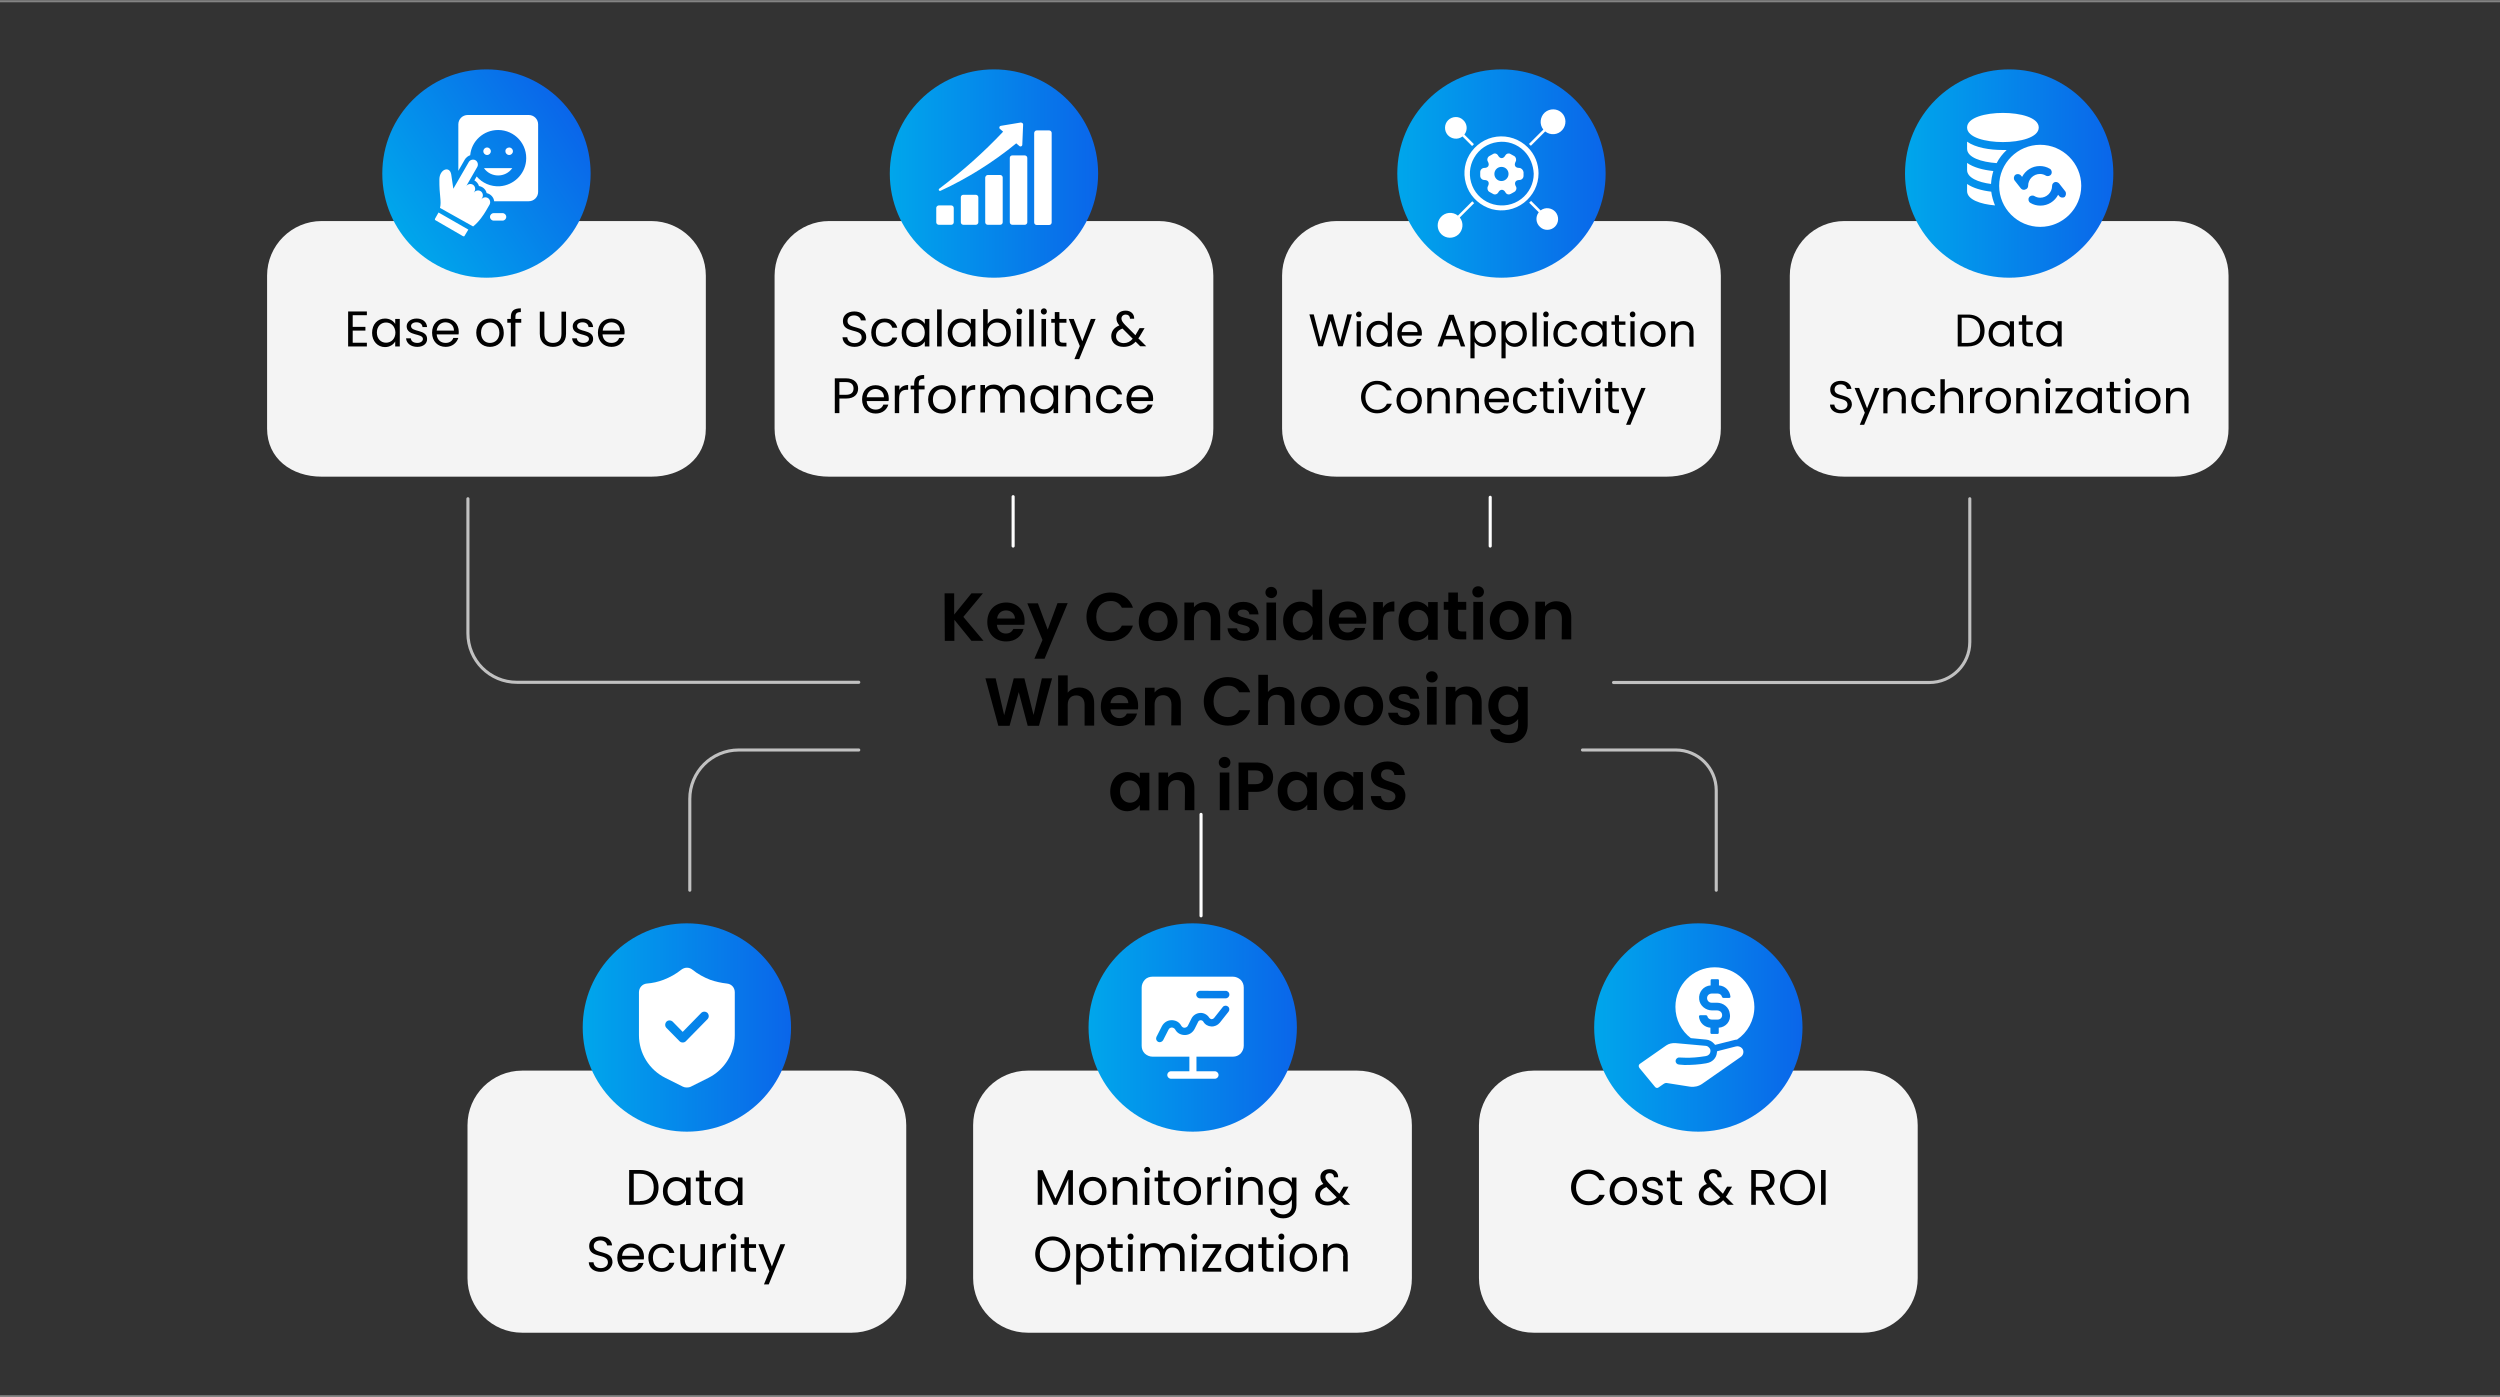 <?xml version="1.0"?>
<svg xmlns="http://www.w3.org/2000/svg" xml:space="preserve" viewBox="0 0 1200 670.7"><rect x="0" y="0" width="1200" height="670.7" fill="#333333" stroke="none"/><switch><g><path fill="#202121" stroke="#848484" stroke-miterlimit="10" d="M-85.1.6h1343.3M-85.1 670.2h1343.3"/><path d="M458.1 297.5v10.1h-4.6l-.1-22.8h4.6V295l8.3-10.2h5.5l-9.4 11.3 9.7 11.5h-5.8zM483 307.9c-5.3 0-9.1-3.6-9.1-9.3s3.7-9.3 9-9.4c5.2 0 8.9 3.5 8.9 8.9 0 .6 0 1.2-.1 1.8h-13.2c.2 2.7 2.1 4.2 4.3 4.2 2 0 3-1 3.6-2.2h4.9c-.8 3.3-3.8 6-8.3 6m-4.4-11h8.6c-.1-2.4-2-3.9-4.3-3.9-2.2 0-4 1.4-4.3 3.9M507.6 289.5h4.9l-11.1 26.7h-4.9l3.9-9-7.3-17.6h5.1l4.7 12.6zM533.1 284.4c5.1 0 9.2 2.7 10.7 7.3h-5.3c-1.1-2.2-3-3.3-5.5-3.2-4 0-6.8 2.9-6.8 7.6 0 4.6 2.9 7.5 6.8 7.5 2.4 0 4.4-1.1 5.5-3.3h5.3c-1.5 4.7-5.6 7.4-10.7 7.4-6.6 0-11.6-4.8-11.6-11.6s5.1-11.7 11.6-11.7M555.8 307.7c-5.2 0-9.2-3.6-9.2-9.3s4.1-9.3 9.3-9.4c5.2 0 9.3 3.6 9.3 9.3.1 5.7-4.1 9.4-9.4 9.4m0-4c2.4 0 4.7-1.8 4.7-5.4s-2.3-5.3-4.7-5.3-4.6 1.7-4.6 5.4c.1 3.6 2.2 5.3 4.6 5.3M581.2 297.3c0-2.9-1.6-4.5-4-4.5-2.5 0-4.1 1.6-4.1 4.5v10h-4.6v-18.1h4.6v2.3c1.2-1.5 3.1-2.5 5.4-2.5 4.2 0 7.2 2.7 7.2 7.7v10.6h-4.6zM597.1 307.6c-4.5 0-7.7-2.6-7.9-6h4.6c.2 1.4 1.4 2.4 3.3 2.4 1.8 0 2.8-.8 2.8-1.9 0-3.2-10.2-1.1-10.2-7.8 0-3 2.7-5.4 7.1-5.4s7 2.4 7.3 6h-4.4c-.1-1.4-1.2-2.3-3-2.3-1.7 0-2.6.7-2.6 1.7 0 3.3 10 1.2 10.2 7.8-.1 3.1-2.8 5.5-7.2 5.5M607.4 284.4c0-1.5 1.2-2.7 2.8-2.7s2.8 1.2 2.8 2.7-1.2 2.7-2.8 2.7c-1.6-.1-2.8-1.2-2.8-2.7m.5 4.8h4.6v18.1h-4.6zM624.1 288.8c2.4 0 4.7 1.1 5.9 2.8V283h4.6l.1 24.1h-4.6v-2.7c-1.1 1.7-3.1 3-5.9 3-4.6 0-8.3-3.7-8.3-9.4-.1-5.5 3.6-9.1 8.2-9.2m1.1 4.1c-2.4 0-4.8 1.8-4.7 5.3 0 3.4 2.3 5.4 4.8 5.4s4.8-1.9 4.8-5.3c-.1-3.6-2.4-5.4-4.9-5.4M647 307.4c-5.3 0-9.1-3.6-9.1-9.3s3.7-9.3 9-9.4c5.2 0 8.9 3.5 8.9 8.9 0 .6 0 1.2-.1 1.8h-13.2c.2 2.7 2.1 4.2 4.3 4.2 2 0 3-1 3.6-2.2h4.9c-.8 3.4-3.8 6-8.3 6m-4.4-11h8.6c-.1-2.4-2-3.9-4.3-3.9-2.2 0-3.9 1.5-4.3 3.9M663.8 307.1h-4.6V289h4.6v2.8c1.1-1.9 3-3.1 5.5-3.1v4.8h-1.2c-2.7 0-4.3 1.1-4.3 4.5zM679.5 288.7c2.9 0 4.9 1.4 6 2.9V289h4.6v18.1h-4.6v-2.6c-1.1 1.6-3.1 2.9-6 3-4.6 0-8.2-3.7-8.2-9.4-.1-5.8 3.6-9.4 8.2-9.4m1.2 4c-2.4 0-4.8 1.8-4.7 5.3 0 3.4 2.3 5.4 4.8 5.4s4.8-1.9 4.8-5.3c-.1-3.5-2.4-5.4-4.9-5.4M695.2 292.7H693v-3.8h2.2v-4.5h4.6v4.5h4v3.8h-4v8.7c0 1.2.5 1.7 1.9 1.7h2.1v3.8h-2.9c-3.5 0-5.8-1.5-5.8-5.6zM706.7 284.1c0-1.5 1.2-2.7 2.8-2.7s2.8 1.2 2.8 2.7-1.2 2.7-2.8 2.7c-1.7 0-2.8-1.2-2.8-2.7m.5 4.8h4.6V307h-4.6zM724.3 307.2c-5.2 0-9.2-3.6-9.2-9.3s4.1-9.3 9.3-9.4c5.2 0 9.3 3.6 9.3 9.3 0 5.8-4.1 9.4-9.4 9.4m0-3.9c2.4 0 4.7-1.8 4.7-5.4s-2.3-5.3-4.7-5.3-4.6 1.7-4.6 5.4c.1 3.5 2.1 5.3 4.6 5.3M749.7 296.9c0-2.9-1.6-4.5-4-4.5-2.5 0-4.1 1.6-4.1 4.5v10H737v-18.1h4.6v2.3c1.2-1.5 3.1-2.5 5.4-2.5 4.2 0 7.2 2.7 7.2 7.7v10.6h-4.6zM473 325.6h4.9l4.1 17.7 4.6-17.7h5.1l4.4 17.6 4-17.6h4.9l-6.3 22.8h-5.4l-4.3-16.2-4.4 16.2h-5.4zM507.9 324.2h4.6v8.3c1.2-1.5 3.2-2.5 5.6-2.5 4.1 0 7.1 2.7 7.1 7.7v10.6h-4.6v-10c0-2.9-1.6-4.5-4-4.5-2.5 0-4.1 1.6-4.1 4.5v10h-4.6zM537.5 348.5c-5.3 0-9.1-3.6-9.1-9.3s3.7-9.3 9-9.4c5.2 0 8.9 3.5 8.9 8.9 0 .6 0 1.2-.1 1.8H533c.2 2.7 2.1 4.2 4.3 4.2 2 0 3-1 3.6-2.2h4.9c-.9 3.4-3.9 6-8.3 6m-4.5-11h8.6c-.1-2.4-2-3.9-4.3-3.9-2.2 0-3.9 1.4-4.3 3.9M562.3 338.2c0-2.9-1.6-4.5-4-4.5-2.5 0-4.1 1.6-4.1 4.5v10h-4.6v-18.1h4.6v2.3c1.2-1.5 3.1-2.5 5.4-2.5 4.2 0 7.2 2.7 7.2 7.7v10.6h-4.6zM589.4 325c5.1 0 9.2 2.7 10.7 7.3h-5.3c-1.1-2.2-3-3.3-5.5-3.2-4 0-6.8 2.9-6.8 7.6 0 4.6 2.9 7.5 6.8 7.5 2.4 0 4.4-1.1 5.5-3.3h5.3c-1.5 4.7-5.6 7.4-10.7 7.4-6.6 0-11.6-4.8-11.6-11.6s5-11.7 11.6-11.7M604 323.9h4.6v8.3c1.2-1.5 3.2-2.5 5.6-2.5 4.1 0 7.1 2.7 7.1 7.7V348h-4.6v-10c0-2.9-1.6-4.5-4-4.5-2.5 0-4.1 1.6-4.1 4.5v10H604zM633.7 348.3c-5.2 0-9.2-3.6-9.2-9.3s4.1-9.3 9.3-9.4c5.2 0 9.3 3.6 9.3 9.3s-4.2 9.3-9.4 9.4m-.1-4c2.4 0 4.7-1.8 4.7-5.4s-2.3-5.3-4.7-5.3-4.6 1.7-4.6 5.4c.1 3.5 2.2 5.3 4.6 5.3M654.5 348.2c-5.2 0-9.2-3.6-9.2-9.3s4.1-9.3 9.3-9.4c5.2 0 9.3 3.6 9.3 9.3s-4.2 9.4-9.4 9.4m0-4c2.4 0 4.7-1.8 4.7-5.4s-2.3-5.3-4.7-5.3-4.6 1.7-4.6 5.4c0 3.6 2.1 5.3 4.6 5.3M674.2 348.1c-4.5 0-7.7-2.6-7.9-6h4.6c.2 1.4 1.4 2.4 3.3 2.4 1.8 0 2.8-.8 2.8-1.9 0-3.2-10.2-1.1-10.2-7.8 0-3 2.7-5.4 7.1-5.4s7 2.4 7.3 6h-4.4c-.1-1.4-1.2-2.3-3-2.3-1.7 0-2.6.7-2.6 1.7 0 3.3 10 1.2 10.2 7.8-.1 3.2-2.8 5.5-7.2 5.5M684.5 324.9c0-1.5 1.2-2.7 2.8-2.7s2.8 1.2 2.8 2.7-1.2 2.7-2.8 2.7-2.8-1.2-2.8-2.7m.5 4.8h4.6v18.1H685zM706.7 337.8c0-2.9-1.6-4.5-4-4.5-2.5 0-4.1 1.6-4.1 4.5v10H694v-18.1h4.6v2.3c1.2-1.5 3.1-2.5 5.4-2.5 4.2 0 7.2 2.7 7.2 7.7v10.6h-4.6zM722.7 329.4c2.8 0 4.9 1.3 6 2.9v-2.6h4.6v18.2c0 4.9-3 8.8-8.9 8.8-5.1 0-8.7-2.5-9.1-6.7h4.5c.5 1.6 2.2 2.7 4.4 2.7 2.5 0 4.5-1.4 4.5-4.8v-2.8c-1.1 1.6-3.1 3-6 3-4.6 0-8.3-3.7-8.3-9.4s3.7-9.3 8.3-9.3m1.2 4c-2.4 0-4.8 1.8-4.7 5.3 0 3.4 2.3 5.4 4.8 5.4s4.8-1.9 4.8-5.3c-.1-3.6-2.4-5.4-4.9-5.4M541.1 370.6c2.9 0 4.9 1.4 6 2.9v-2.6h4.6V389h-4.6v-2.6c-1.1 1.6-3.1 2.9-6 3-4.6 0-8.2-3.7-8.2-9.4s3.6-9.4 8.2-9.4m1.2 4c-2.4 0-4.8 1.8-4.7 5.3 0 3.4 2.3 5.4 4.8 5.4s4.8-1.9 4.8-5.3c-.1-3.5-2.4-5.4-4.9-5.4M568.8 378.9c0-2.9-1.6-4.5-4-4.5-2.5 0-4.1 1.6-4.1 4.5v10h-4.6v-18.1h4.6v2.3c1.2-1.5 3.1-2.5 5.4-2.5 4.2 0 7.2 2.7 7.2 7.7v10.6h-4.6zM585 366c0-1.5 1.2-2.7 2.8-2.7s2.8 1.2 2.8 2.7-1.2 2.7-2.8 2.7c-1.6-.1-2.8-1.2-2.8-2.7m.5 4.8h4.6v18.1h-4.6zM603 380.1h-3.8v8.7h-4.6l-.1-22.8h8.4c5.5 0 8.2 3.1 8.2 7 .1 3.5-2.3 7.1-8.1 7.1m-.3-3.7c2.6 0 3.7-1.3 3.7-3.3 0-2.1-1.2-3.3-3.7-3.3h-3.6v6.6zM621.5 370.4c2.9 0 4.9 1.4 6 2.9v-2.6h4.6v18.1h-4.6v-2.6c-1.1 1.6-3.1 2.9-6 3-4.6 0-8.2-3.7-8.2-9.4-.1-5.8 3.6-9.4 8.2-9.4m1.1 4c-2.4 0-4.8 1.8-4.7 5.3 0 3.4 2.3 5.4 4.8 5.4s4.8-1.9 4.8-5.3c-.1-3.5-2.4-5.4-4.9-5.4M643.6 370.3c2.9 0 4.9 1.4 6 2.9v-2.6h4.6v18.1h-4.6v-2.6c-1.1 1.6-3.1 2.9-6 3-4.6 0-8.2-3.7-8.2-9.4-.1-5.7 3.6-9.3 8.2-9.4m1.2 4c-2.4 0-4.8 1.8-4.7 5.3 0 3.4 2.3 5.4 4.8 5.4s4.8-1.9 4.8-5.3c-.1-3.5-2.4-5.4-4.9-5.4M666.5 388.9c-4.7 0-8.4-2.5-8.5-6.8h4.9c.1 1.8 1.3 3 3.5 3s3.4-1.2 3.4-2.8c0-4.9-11.8-1.9-11.7-10.2 0-4.1 3.3-6.6 8-6.6s7.9 2.4 8.2 6.5h-5c-.1-1.5-1.3-2.7-3.3-2.7-1.8-.1-3.1.8-3.1 2.7 0 4.6 11.7 2 11.7 10 0 3.6-2.9 6.9-8.1 6.9"/><path fill="#F4F4F4" d="M408.9 639.7H250.6c-14.5 0-26.2-11.8-26.2-26.2v-73.4c0-14.5 11.8-26.2 26.2-26.2h158.2c14.5 0 26.2 11.8 26.2 26.2v73.4c.1 14.5-11.6 26.2-26.1 26.2"/><linearGradient id="a" x1="279.73" x2="379.73" y1="-3352.44" y2="-3352.44" gradientTransform="matrix(1 0 0 -1 0 -2859.217)" gradientUnits="userSpaceOnUse"><stop offset=".006" style="stop-color:#00a6eb"/><stop offset=".993" style="stop-color:#0a66ea"/></linearGradient><circle cx="329.7" cy="493.2" r="50" fill="url(#a)" fill-rule="evenodd" clip-rule="evenodd"/><path fill="#F4F4F4" d="M312.6 228.8H154.4c-14.5 0-26.2-8.7-26.2-23.1v-73.4c0-14.5 11.8-26.2 26.2-26.2h158.2c14.5 0 26.2 11.8 26.2 26.2v73.4c0 14.4-11.7 23.1-26.2 23.1"/><linearGradient id="b" x1="191.834" x2="275.135" y1="-2970.18" y2="-2914.835" gradientTransform="matrix(1 0 0 -1 0 -2859.217)" gradientUnits="userSpaceOnUse"><stop offset=".006" style="stop-color:#00a6eb"/><stop offset=".993" style="stop-color:#0a66ea"/></linearGradient><circle cx="233.5" cy="83.3" r="50" fill="url(#b)" fill-rule="evenodd" clip-rule="evenodd"/><path fill="#F4F4F4" d="M556.2 228.8H398c-14.5 0-26.2-8.7-26.2-23.1v-73.4c0-14.5 11.8-26.2 26.2-26.2h158.2c14.5 0 26.2 11.8 26.2 26.2v73.4c.1 14.4-11.6 23.1-26.2 23.1"/><linearGradient id="c" x1="427.113" x2="527.112" y1="-2942.508" y2="-2942.508" gradientTransform="matrix(1 0 0 -1 0 -2859.217)" gradientUnits="userSpaceOnUse"><stop offset=".006" style="stop-color:#00a6eb"/><stop offset=".993" style="stop-color:#0a66ea"/></linearGradient><circle cx="477.1" cy="83.3" r="50" fill="url(#c)" fill-rule="evenodd" clip-rule="evenodd"/><path fill="#F4F4F4" d="M799.9 228.8H641.6c-14.5 0-26.2-8.7-26.2-23.1v-73.4c0-14.5 11.8-26.2 26.2-26.2h158.2c14.5 0 26.2 11.8 26.2 26.2v73.4c.1 14.4-11.6 23.1-26.1 23.1"/><linearGradient id="d" x1="670.74" x2="770.74" y1="-2942.508" y2="-2942.508" gradientTransform="matrix(1 0 0 -1 0 -2859.217)" gradientUnits="userSpaceOnUse"><stop offset=".006" style="stop-color:#00a6eb"/><stop offset=".993" style="stop-color:#0a66ea"/></linearGradient><circle cx="720.7" cy="83.3" r="50" fill="url(#d)" fill-rule="evenodd" clip-rule="evenodd"/><path fill="#F4F4F4" d="M1043.6 228.8H885.3c-14.4 0-26.2-8.7-26.2-23.1v-73.4c0-14.5 11.8-26.2 26.2-26.2h158.2c14.4 0 26.2 11.8 26.2 26.2v73.4c.1 14.4-11.6 23.1-26.1 23.1"/><linearGradient id="e" x1="914.442" x2="1014.442" y1="-2942.508" y2="-2942.508" gradientTransform="matrix(1 0 0 -1 0 -2859.217)" gradientUnits="userSpaceOnUse"><stop offset=".006" style="stop-color:#00a6eb"/><stop offset=".993" style="stop-color:#0a66ea"/></linearGradient><circle cx="964.4" cy="83.3" r="50" fill="url(#e)" fill-rule="evenodd" clip-rule="evenodd"/><path fill="#F4F4F4" d="M651.6 639.7H493.3c-14.5 0-26.2-11.8-26.2-26.2v-73.4c0-14.5 11.8-26.2 26.2-26.2h158.2c14.5 0 26.2 11.8 26.2 26.2v73.4c.1 14.5-11.6 26.2-26.1 26.2"/><linearGradient id="f" x1="522.464" x2="622.464" y1="-3352.44" y2="-3352.44" gradientTransform="matrix(1 0 0 -1 0 -2859.217)" gradientUnits="userSpaceOnUse"><stop offset=".006" style="stop-color:#00a6eb"/><stop offset=".993" style="stop-color:#0a66ea"/></linearGradient><circle cx="572.5" cy="493.2" r="50" fill="url(#f)" fill-rule="evenodd" clip-rule="evenodd"/><path fill="#F4F4F4" d="M894.3 639.7H736.1c-14.5 0-26.2-11.8-26.2-26.2v-73.4c0-14.5 11.8-26.2 26.2-26.2h158.2c14.4 0 26.2 11.8 26.2 26.2v73.4c0 14.5-11.7 26.2-26.2 26.2"/><linearGradient id="g" x1="765.198" x2="865.198" y1="-3352.44" y2="-3352.44" gradientTransform="matrix(1 0 0 -1 0 -2859.217)" gradientUnits="userSpaceOnUse"><stop offset=".006" style="stop-color:#00a6eb"/><stop offset=".993" style="stop-color:#0a66ea"/></linearGradient><circle cx="815.2" cy="493.2" r="50" fill="url(#g)" fill-rule="evenodd" clip-rule="evenodd"/><path fill="none" stroke="#C1C1C1" stroke-linecap="round" stroke-miterlimit="10" stroke-width="1.489" d="M224.6 239.4V304c0 13 10.5 23.5 23.5 23.5h164.1M331.1 427.3v-43.8c0-13 10.5-23.5 23.5-23.5h57.6"/><path fill="none" stroke="#FFF" stroke-linecap="round" stroke-miterlimit="10" stroke-width="1.489" d="M576.5 439.6v-48.7M486.3 262.1v-23.7M715.3 262.1v-23.4"/><path fill="none" stroke="#C1C1C1" stroke-linecap="round" stroke-linejoin="round" stroke-miterlimit="10" stroke-width="1.489" d="M823.8 427.3v-47.9c0-10.7-8.7-19.4-19.4-19.4h-44.8M945.5 239.4v68.8c0 10.7-8.7 19.4-19.4 19.4H774.5"/><path d="M176.1 151.3h-6.8v5.6h6.1v1.8h-6.1v5.8h6.8v1.8h-9v-16.8h9zM184.8 152.9c2.4 0 4.1 1.2 4.9 2.6v-2.4h2.2v13.2h-2.2v-2.4c-.8 1.4-2.5 2.7-4.9 2.7-3.5 0-6.2-2.8-6.2-6.8 0-4.2 2.7-6.9 6.2-6.9m.5 1.9c-2.4 0-4.4 1.8-4.4 4.8 0 3.1 2 4.9 4.4 4.9s4.5-1.8 4.5-4.9c-.1-3-2.1-4.8-4.5-4.8M200.3 166.5c-3.1 0-5.2-1.7-5.4-4.1h2.3c.1 1.3 1.2 2.2 3.1 2.2 1.7 0 2.7-.9 2.7-1.9 0-2.9-7.8-1.2-7.8-6.1 0-2 1.9-3.7 4.8-3.7s4.8 1.6 5 4.1h-2.2c-.1-1.3-1.1-2.3-2.9-2.3-1.6 0-2.6.8-2.6 1.8 0 3.1 7.6 1.4 7.7 6.1.1 2.3-1.8 3.9-4.7 3.9M213.9 166.5c-3.7 0-6.5-2.6-6.5-6.8s2.7-6.8 6.5-6.8 6.3 2.7 6.3 6.3c0 .5 0 .9-.1 1.3h-10.5c.2 2.7 2 4.1 4.3 4.1 2 0 3.2-1 3.7-2.4h2.4c-.8 2.4-2.9 4.3-6.1 4.3m-4.3-7.8h8.3c0-2.6-1.9-4-4.2-4-2.1.1-3.8 1.5-4.1 4M235.2 166.5c-3.7 0-6.6-2.6-6.6-6.8s2.9-6.8 6.6-6.8 6.6 2.6 6.6 6.8c.1 4.2-2.9 6.8-6.6 6.8m0-1.9c2.3 0 4.5-1.6 4.5-4.9s-2.2-4.9-4.4-4.9c-2.3 0-4.4 1.6-4.4 4.9s2 4.9 4.3 4.9M245.2 154.9h-1.7v-1.8h1.7v-.9c0-2.9 1.4-4.2 4.8-4.2v1.8c-2 0-2.6.7-2.6 2.4v.9h2.8v1.8h-2.8v11.4h-2.2zM259.1 149.6h2.2v10.6c0 3.1 1.7 4.4 4.1 4.4 2.5 0 4.1-1.3 4.1-4.4v-10.6h2.2v10.6c0 4.3-2.9 6.3-6.3 6.3s-6.3-2-6.3-6.3zM280 166.5c-3.1 0-5.2-1.7-5.4-4.1h2.3c.1 1.3 1.2 2.2 3.1 2.2 1.7 0 2.7-.9 2.7-1.9 0-2.9-7.8-1.2-7.8-6.1 0-2 1.9-3.7 4.8-3.7s4.8 1.6 5 4.1h-2.2c-.1-1.3-1.1-2.3-2.9-2.3-1.6 0-2.6.8-2.6 1.8 0 3.1 7.6 1.4 7.7 6.1.1 2.3-1.8 3.9-4.7 3.9M293.5 166.5c-3.7 0-6.5-2.6-6.5-6.8s2.7-6.8 6.5-6.8 6.3 2.7 6.3 6.3c0 .5 0 .9-.1 1.3h-10.5c.2 2.7 2 4.1 4.3 4.1 2 0 3.2-1 3.7-2.4h2.4c-.7 2.4-2.8 4.3-6.1 4.3m-4.2-7.8h8.3c0-2.6-1.9-4-4.2-4-2.1.1-3.9 1.5-4.1 4M410.2 166.5c-3.4 0-5.7-1.9-5.8-4.6h2.3c.1 1.4 1.1 2.8 3.5 2.8 2.1 0 3.4-1.2 3.4-2.8 0-4.5-9-1.6-9-7.8 0-2.8 2.2-4.6 5.5-4.6 3.2 0 5.3 1.8 5.5 4.3h-2.4c-.1-1.1-1.2-2.4-3.2-2.4-1.8 0-3.2.9-3.2 2.7 0 4.3 9 1.6 9 7.8 0 2.2-2 4.6-5.6 4.6M424.6 152.9c3.3 0 5.4 1.7 6.1 4.4h-2.4c-.5-1.6-1.8-2.6-3.7-2.6-2.4 0-4.2 1.7-4.2 4.9 0 3.3 1.8 5 4.2 5 1.9 0 3.2-.9 3.7-2.6h2.4c-.7 2.6-2.8 4.4-6.1 4.4-3.7 0-6.4-2.6-6.4-6.8 0-4 2.6-6.7 6.4-6.7M439 152.9c2.4 0 4.1 1.2 4.9 2.6v-2.4h2.2v13.2h-2.2v-2.4c-.8 1.4-2.5 2.7-4.9 2.7-3.5 0-6.2-2.8-6.2-6.8-.1-4.2 2.6-6.9 6.2-6.9m.4 1.9c-2.4 0-4.4 1.8-4.4 4.8 0 3.1 2 4.9 4.4 4.9s4.5-1.8 4.5-4.9c0-3-2.1-4.8-4.5-4.8M449.8 148.5h2.2v17.8h-2.2zM461.1 152.9c2.4 0 4.1 1.2 4.9 2.6v-2.4h2.2v13.2H466v-2.4c-.8 1.4-2.5 2.7-4.9 2.7-3.5 0-6.2-2.8-6.2-6.8 0-4.2 2.7-6.9 6.2-6.9m.4 1.9c-2.4 0-4.4 1.8-4.4 4.8 0 3.1 2 4.9 4.4 4.9s4.5-1.8 4.5-4.9c0-3-2.1-4.8-4.5-4.8M479 152.9c3.6 0 6.2 2.6 6.2 6.7s-2.7 6.8-6.2 6.8c-2.4 0-4.1-1.2-4.9-2.6v2.4h-2.2v-17.8h2.2v7.1c.8-1.4 2.6-2.6 4.9-2.6m-.5 1.9c-2.4 0-4.5 1.8-4.5 4.9s2.1 4.9 4.5 4.9 4.5-1.8 4.5-4.9-2-4.9-4.5-4.9M487.8 149.5c0-.8.6-1.5 1.5-1.5.8 0 1.4.6 1.4 1.5 0 .8-.6 1.5-1.4 1.5-.9 0-1.5-.7-1.5-1.5m.3 3.6h2.2v13.2h-2.2zM494 148.5h2.2v17.8H494zM499.6 149.5c0-.8.6-1.5 1.5-1.5.8 0 1.4.6 1.4 1.5 0 .8-.6 1.5-1.4 1.5-.9 0-1.5-.7-1.5-1.5m.3 3.6h2.2v13.2h-2.2zM506.3 154.9h-1.7v-1.8h1.7v-3.3h2.2v3.3h3.4v1.8h-3.4v7.8c0 1.3.5 1.8 1.8 1.8h1.6v1.8h-2c-2.3 0-3.6-1-3.6-3.6zM523.6 153.1h2.3l-7.9 19.3h-2.3l2.6-6.3-5.3-13h2.4l4.1 10.7zM542.4 153.1c0-1.4-.9-2.1-2-2.1-1.3 0-2.1.8-2.1 1.9 0 1 .6 1.8 1.7 3l5 5c.1-.2.3-.4.4-.7l1.6-2.7h2.4l-2 3.4c-.3.6-.6 1-1 1.5l3.8 3.8h-2.9l-2.2-2.2c-1.6 1.7-3.4 2.5-5.8 2.5-3.5 0-5.9-2-5.9-5.1 0-2.3 1.3-4.2 3.9-5.2-1-1.2-1.4-2.1-1.4-3.4 0-2.1 1.7-3.7 4.4-3.7 2.6 0 4.2 1.7 4.1 3.9h-2zm1.3 9.5-4.9-4.9c-2.1.8-3.1 2-3.1 3.7 0 1.9 1.5 3.3 3.7 3.3 1.7 0 3.1-.7 4.3-2.1M406.1 191.3h-3.2v7h-2.2v-16.7h5.4c3.9 0 5.8 2.2 5.8 4.9 0 2.5-1.6 4.8-5.8 4.8m0-1.8c2.5 0 3.6-1.2 3.6-3 0-1.9-1.1-3.1-3.6-3.1h-3.2v6.1zM420.3 198.5c-3.7 0-6.5-2.6-6.5-6.8s2.7-6.8 6.5-6.8 6.3 2.7 6.3 6.3c0 .5 0 .9-.1 1.3H416c.2 2.7 2 4.1 4.3 4.1 2 0 3.2-1 3.7-2.4h2.4c-.7 2.4-2.8 4.3-6.1 4.3m-4.3-7.8h8.3c0-2.6-1.9-4-4.2-4-2 .1-3.8 1.5-4.1 4M431.7 198.3h-2.2v-13.2h2.2v2.1c.7-1.5 2.2-2.4 4.2-2.4v2.3h-.6c-2.1 0-3.7.9-3.7 4v7.2zM438.8 186.9h-1.7v-1.8h1.7v-.9c0-2.9 1.4-4.2 4.8-4.2v1.8c-2 0-2.6.7-2.6 2.4v.9h2.8v1.8H441v11.4h-2.2zM452.1 198.5c-3.7 0-6.6-2.6-6.6-6.8s2.9-6.8 6.6-6.8 6.6 2.6 6.6 6.8c.1 4.2-2.9 6.8-6.6 6.8m0-1.9c2.3 0 4.5-1.6 4.5-4.9s-2.2-4.9-4.4-4.9c-2.3 0-4.4 1.6-4.4 4.9-.1 3.3 2 4.9 4.3 4.9M463.9 198.3h-2.2v-13.2h2.2v2.1c.7-1.5 2.2-2.4 4.2-2.4v2.3h-.6c-2.1 0-3.7.9-3.7 4v7.2zM489.6 190.8c0-2.7-1.4-4.1-3.6-4.1s-3.7 1.4-3.7 4.2v7.2h-2.2v-7.4c0-2.7-1.4-4.1-3.6-4.1s-3.7 1.4-3.7 4.2v7.2h-2.2v-13.2h2.2v1.9c.9-1.4 2.4-2.1 4.2-2.1 2.2 0 4 1 4.8 2.9.8-1.9 2.6-2.9 4.7-2.9 3 0 5.3 1.9 5.3 5.6v7.8h-2.2zM500.8 184.9c2.4 0 4.1 1.2 4.9 2.6v-2.4h2.2v13.2h-2.2v-2.4c-.8 1.4-2.5 2.7-4.9 2.7-3.5 0-6.2-2.8-6.2-6.8-.1-4.2 2.7-6.9 6.2-6.9m.4 1.9c-2.4 0-4.4 1.8-4.4 4.8 0 3.1 2 4.9 4.4 4.9s4.5-1.8 4.5-4.9c0-3-2.1-4.8-4.5-4.8M521.2 190.8c0-2.7-1.5-4.1-3.7-4.1s-3.8 1.4-3.8 4.2v7.3h-2.2V185h2.2v1.9c.9-1.4 2.4-2.1 4.2-2.1 3 0 5.4 1.9 5.4 5.6v7.8h-2.2v-7.4zM532.5 184.9c3.3 0 5.4 1.7 6.1 4.4h-2.4c-.5-1.6-1.8-2.6-3.7-2.6-2.4 0-4.2 1.7-4.2 4.9 0 3.3 1.8 5 4.2 5 1.9 0 3.2-.9 3.7-2.6h2.4c-.7 2.6-2.8 4.4-6.1 4.4-3.7 0-6.4-2.6-6.4-6.8 0-4 2.7-6.7 6.4-6.7M547.2 198.5c-3.7 0-6.5-2.6-6.5-6.8s2.7-6.8 6.5-6.8 6.3 2.7 6.3 6.3c0 .5 0 .9-.1 1.3h-10.5c.2 2.7 2 4.1 4.3 4.1 2 0 3.2-1 3.7-2.4h2.4c-.7 2.4-2.8 4.3-6.1 4.3m-4.2-7.8h8.3c0-2.6-1.9-4-4.2-4-2.1.1-3.9 1.5-4.1 4M316.1 570c0 5.2-3.4 8.3-8.9 8.3H302v-16.7h5.2c5.5 0 8.9 3.2 8.9 8.4m-8.9 6.5c4.4 0 6.6-2.4 6.6-6.5s-2.3-6.6-6.6-6.6h-3v13.2h3zM324.4 565c2.4 0 4.1 1.2 4.9 2.6v-2.4h2.2v13.2h-2.2V576c-.8 1.4-2.5 2.7-4.9 2.7-3.5 0-6.2-2.8-6.2-6.8-.1-4.3 2.6-6.9 6.2-6.9m.4 1.9c-2.4 0-4.4 1.8-4.4 4.8 0 3.1 2 4.9 4.4 4.9s4.5-1.8 4.5-4.9c0-3-2.1-4.8-4.5-4.8M335.7 567H334v-1.8h1.7v-3.3h2.2v3.3h3.4v1.8h-3.4v7.8c0 1.3.5 1.8 1.8 1.8h1.6v1.8h-2c-2.3 0-3.6-1-3.6-3.6zM349.3 565c2.4 0 4.1 1.2 4.9 2.6v-2.4h2.2v13.2h-2.2V576c-.8 1.4-2.5 2.7-4.9 2.7-3.5 0-6.2-2.8-6.2-6.8 0-4.3 2.7-6.9 6.2-6.9m.5 1.9c-2.4 0-4.4 1.8-4.4 4.8 0 3.1 2 4.9 4.4 4.9s4.5-1.8 4.5-4.9c-.1-3-2.1-4.8-4.5-4.8M288.4 610.5c-3.4 0-5.7-1.9-5.8-4.6h2.3c.1 1.4 1.1 2.8 3.5 2.8 2.1 0 3.4-1.2 3.4-2.8 0-4.5-9-1.6-9-7.8 0-2.8 2.2-4.6 5.5-4.6 3.2 0 5.3 1.8 5.5 4.3h-2.4c-.1-1.1-1.2-2.4-3.2-2.4-1.8 0-3.2.9-3.2 2.7 0 4.3 9 1.6 9 7.8-.1 2.2-2 4.6-5.6 4.6M302.8 610.5c-3.7 0-6.5-2.6-6.5-6.8s2.7-6.8 6.5-6.8 6.3 2.7 6.3 6.3c0 .5 0 .9-.1 1.3h-10.5c.2 2.7 2 4.1 4.3 4.1 2 0 3.2-1 3.7-2.4h2.4c-.7 2.5-2.8 4.3-6.1 4.3m-4.2-7.7h8.3c0-2.6-1.9-4-4.2-4-2.1 0-3.9 1.4-4.1 4M317.6 597c3.3 0 5.4 1.7 6.1 4.4h-2.4c-.5-1.6-1.8-2.6-3.7-2.6-2.4 0-4.2 1.7-4.2 4.9 0 3.3 1.8 5 4.2 5 1.9 0 3.2-.9 3.7-2.6h2.4c-.7 2.6-2.8 4.4-6.1 4.4-3.7 0-6.4-2.6-6.4-6.8 0-4.1 2.7-6.7 6.4-6.7M338.3 610.3h-2.2v-1.9c-.8 1.4-2.4 2.1-4.2 2.1-3 0-5.4-1.9-5.4-5.6v-7.7h2.2v7.4c0 2.7 1.5 4 3.7 4 2.3 0 3.8-1.4 3.8-4.2v-7.2h2.2v13.1zM344.1 610.3H342v-13.2h2.2v2.1c.7-1.5 2.2-2.4 4.2-2.4v2.3h-.6c-2.1 0-3.7.9-3.7 4zM350.6 593.6c0-.8.6-1.5 1.5-1.5.8 0 1.4.6 1.4 1.5s-.6 1.5-1.4 1.5c-.9-.1-1.5-.7-1.5-1.5m.3 3.6h2.2v13.2h-2.2zM357.3 599h-1.7v-1.8h1.7v-3.3h2.2v3.3h3.4v1.8h-3.4v7.8c0 1.3.5 1.8 1.8 1.8h1.6v1.8h-2c-2.3 0-3.6-1-3.6-3.6zM374.6 597.2h2.3l-7.9 19.3h-2.3l2.6-6.3-5.3-13h2.4l4.1 10.7zM498.1 561.7h2.4l6.1 13.7 6.1-13.7h2.3v16.6h-2.2v-12.4l-5.5 12.4h-1.5l-5.5-12.4v12.4h-2.2zM524.5 578.5c-3.7 0-6.6-2.6-6.6-6.8s2.9-6.8 6.6-6.8 6.6 2.6 6.6 6.8c.2 4.2-2.8 6.8-6.6 6.8m0-1.9c2.3 0 4.5-1.6 4.5-4.9s-2.2-4.9-4.4-4.9c-2.3 0-4.4 1.6-4.4 4.9 0 3.4 2.1 4.9 4.3 4.9M543.8 570.9c0-2.7-1.5-4.1-3.7-4.1s-3.8 1.4-3.8 4.2v7.3h-2.2v-13.2h2.2v1.9c.9-1.4 2.4-2.1 4.2-2.1 3 0 5.4 1.9 5.4 5.6v7.8h-2.2v-7.4zM549.2 561.6c0-.8.6-1.5 1.5-1.5.8 0 1.4.6 1.4 1.5s-.6 1.5-1.4 1.5c-.9-.1-1.5-.7-1.5-1.5m.3 3.6h2.2v13.2h-2.2zM555.9 567h-1.7v-1.8h1.7v-3.3h2.2v3.3h3.4v1.8h-3.4v7.8c0 1.3.5 1.8 1.8 1.8h1.6v1.8h-2c-2.3 0-3.6-1-3.6-3.6zM569.9 578.5c-3.7 0-6.6-2.6-6.6-6.8s2.9-6.8 6.6-6.8 6.6 2.6 6.6 6.8c.1 4.2-2.9 6.8-6.6 6.8m0-1.9c2.3 0 4.5-1.6 4.5-4.9s-2.2-4.9-4.4-4.9c-2.3 0-4.4 1.6-4.4 4.9 0 3.4 2 4.9 4.3 4.9M581.7 578.3h-2.2v-13.2h2.2v2.1c.7-1.5 2.2-2.4 4.2-2.4v2.3h-.6c-2.1 0-3.7.9-3.7 4v7.2zM588.1 561.6c0-.8.6-1.5 1.5-1.5.8 0 1.4.6 1.4 1.5s-.6 1.5-1.4 1.5c-.8-.1-1.5-.7-1.5-1.5m.4 3.6h2.2v13.2h-2.2zM604 570.9c0-2.7-1.5-4.1-3.7-4.1s-3.8 1.4-3.8 4.2v7.3h-2.2v-13.2h2.2v1.9c.9-1.4 2.4-2.1 4.2-2.1 3 0 5.4 1.9 5.4 5.6v7.8H604zM615.2 565c2.4 0 4.1 1.2 4.9 2.6v-2.4h2.2v13.4c0 3.6-2.4 6.2-6.3 6.2-3.5 0-5.9-1.8-6.4-4.6h2.2c.5 1.6 2 2.7 4.2 2.7 2.3 0 4.1-1.5 4.1-4.3v-2.8c-.8 1.4-2.5 2.7-4.9 2.7-3.5 0-6.2-2.8-6.2-6.8-.1-4.1 2.6-6.7 6.2-6.7m.4 1.9c-2.4 0-4.4 1.8-4.4 4.8 0 3.1 2 4.9 4.4 4.9s4.5-1.8 4.5-4.9c0-3-2.1-4.8-4.5-4.8M640.3 565.2c0-1.4-.9-2.1-2-2.1-1.3 0-2.1.8-2.1 1.9 0 1 .6 1.8 1.7 3l5 5c.1-.2.3-.4.4-.7l1.6-2.7h2.4l-2 3.4c-.3.6-.6 1-1 1.5l3.8 3.8h-2.9l-2.2-2.2c-1.6 1.7-3.4 2.5-5.8 2.5-3.5 0-5.9-2-5.9-5.1 0-2.3 1.3-4.2 3.9-5.2-1-1.2-1.4-2.1-1.4-3.4 0-2.1 1.7-3.7 4.4-3.7 2.6 0 4.2 1.7 4.1 3.9h-2zm1.3 9.5-4.9-4.9c-2.1.8-3.1 2-3.1 3.7 0 1.9 1.5 3.3 3.7 3.3 1.7-.1 3-.7 4.3-2.1M505.3 610.5c-4.7 0-8.4-3.5-8.4-8.5s3.7-8.5 8.4-8.5 8.4 3.5 8.4 8.5-3.7 8.5-8.4 8.5m0-1.9c3.5 0 6.2-2.6 6.2-6.6 0-4.1-2.6-6.6-6.2-6.6s-6.2 2.5-6.2 6.6c0 4 2.6 6.6 6.2 6.6M523.7 597c3.5 0 6.2 2.6 6.2 6.7s-2.7 6.8-6.2 6.8c-2.4 0-4.1-1.3-4.9-2.6v8.7h-2.2v-19.4h2.2v2.4c.7-1.4 2.5-2.6 4.9-2.6m-.5 1.9c-2.4 0-4.5 1.8-4.5 4.9s2.1 4.9 4.5 4.9 4.5-1.8 4.5-4.9c0-3.2-2.1-4.9-4.5-4.9M533.3 599h-1.7v-1.8h1.7v-3.3h2.2v3.3h3.4v1.8h-3.4v7.8c0 1.3.5 1.8 1.8 1.8h1.6v1.8h-2c-2.3 0-3.6-1-3.6-3.6zM541.2 593.6c0-.8.6-1.5 1.5-1.5.8 0 1.4.6 1.4 1.5s-.6 1.5-1.4 1.5c-.9-.1-1.5-.7-1.5-1.5m.3 3.6h2.2v13.2h-2.2zM566.4 602.9c0-2.7-1.4-4.1-3.6-4.1s-3.7 1.4-3.7 4.2v7.2h-2.2v-7.4c0-2.7-1.4-4.1-3.6-4.1s-3.7 1.4-3.7 4.2v7.2h-2.2v-13.2h2.2v1.9c.9-1.4 2.4-2.1 4.2-2.1 2.2 0 4 1 4.8 2.9.8-1.9 2.6-2.9 4.7-2.9 3 0 5.3 1.9 5.3 5.6v7.8h-2.2zM571.8 593.6c0-.8.6-1.5 1.5-1.5.8 0 1.4.6 1.4 1.5s-.6 1.5-1.4 1.5c-.9-.1-1.5-.7-1.5-1.5m.3 3.6h2.2v13.2h-2.2zM586.1 599l-6.4 9.6h6.5v1.8h-9v-1.8l6.4-9.6h-6.3v-1.8h8.9v1.8zM594.4 597c2.4 0 4.1 1.2 4.9 2.6v-2.4h2.2v13.2h-2.2V608c-.8 1.4-2.5 2.7-4.9 2.7-3.5 0-6.2-2.8-6.2-6.8-.1-4.3 2.7-6.9 6.2-6.9m.4 1.9c-2.4 0-4.4 1.8-4.4 4.8 0 3.1 2 4.9 4.4 4.9s4.5-1.8 4.5-4.9c0-3-2.1-4.8-4.5-4.8M605.7 599H604v-1.8h1.7v-3.3h2.2v3.3h3.4v1.8h-3.4v7.8c0 1.3.5 1.8 1.8 1.8h1.6v1.8h-2c-2.3 0-3.6-1-3.6-3.6zM613.6 593.6c0-.8.6-1.5 1.5-1.5.8 0 1.4.6 1.4 1.5s-.6 1.5-1.4 1.5c-.9-.1-1.5-.7-1.5-1.5m.3 3.6h2.2v13.2h-2.2zM625.6 610.5c-3.7 0-6.6-2.6-6.6-6.8s2.9-6.8 6.6-6.8 6.6 2.6 6.6 6.8c.1 4.2-2.9 6.8-6.6 6.8m0-1.9c2.3 0 4.5-1.6 4.5-4.9s-2.2-4.9-4.4-4.9c-2.3 0-4.4 1.6-4.4 4.9-.1 3.4 2 4.9 4.3 4.9M644.8 602.9c0-2.7-1.5-4.1-3.7-4.1s-3.8 1.4-3.8 4.2v7.3h-2.2v-13.2h2.2v1.9c.9-1.4 2.4-2.1 4.2-2.1 3 0 5.4 1.9 5.4 5.6v7.8h-2.2v-7.4zM762.5 561.4c3.6 0 6.5 1.8 7.8 5.1h-2.6c-.9-2-2.7-3.1-5.1-3.1-3.5 0-6.1 2.5-6.1 6.6s2.6 6.6 6.1 6.6c2.4 0 4.2-1.1 5.1-3.1h2.6c-1.2 3.2-4.1 5-7.8 5-4.7 0-8.4-3.5-8.4-8.5 0-5.1 3.7-8.6 8.4-8.6M779.2 578.5c-3.7 0-6.6-2.6-6.6-6.8s2.9-6.8 6.6-6.8 6.6 2.6 6.6 6.8c.1 4.2-2.9 6.8-6.6 6.8m0-1.9c2.3 0 4.5-1.6 4.5-4.9s-2.2-4.9-4.4-4.9c-2.3 0-4.4 1.6-4.4 4.9 0 3.4 2 4.9 4.3 4.9M793.5 578.5c-3.1 0-5.2-1.7-5.4-4.1h2.3c.1 1.3 1.2 2.2 3.1 2.2 1.7 0 2.7-.9 2.7-1.9 0-2.9-7.8-1.2-7.8-6.1 0-2 1.9-3.7 4.8-3.7s4.8 1.6 5 4.1H796c-.1-1.3-1.1-2.3-2.9-2.3-1.6 0-2.6.8-2.6 1.8 0 3.1 7.6 1.4 7.7 6.1.1 2.3-1.8 3.9-4.7 3.9M801.8 567h-1.7v-1.8h1.7v-3.3h2.2v3.3h3.4v1.8H804v7.8c0 1.3.5 1.8 1.8 1.8h1.6v1.8h-2c-2.3 0-3.6-1-3.6-3.6zM824.4 565.2c0-1.4-.9-2.1-2-2.1-1.3 0-2.1.8-2.1 1.9 0 1 .6 1.8 1.7 3l5 5c.1-.2.3-.4.4-.7l1.6-2.7h2.4l-2 3.4c-.3.6-.6 1-1 1.5l3.8 3.8h-2.9l-2.2-2.2c-1.6 1.7-3.4 2.5-5.8 2.5-3.5 0-5.9-2-5.9-5.1 0-2.3 1.3-4.2 3.9-5.2-1-1.2-1.4-2.1-1.4-3.4 0-2.1 1.7-3.7 4.4-3.7 2.6 0 4.2 1.7 4.1 3.9h-2zm1.3 9.5-4.9-4.9c-2.1.8-3.1 2-3.1 3.7 0 1.9 1.5 3.3 3.7 3.3 1.7-.1 3.1-.7 4.3-2.1M846 561.6c3.9 0 5.8 2.2 5.8 4.9 0 2.1-1.2 4.2-4 4.8l4.2 7h-2.6l-4-6.8h-2.6v6.8h-2.2v-16.7zm0 1.8h-3.2v6.3h3.2c2.5 0 3.6-1.3 3.6-3.2s-1.1-3.1-3.6-3.1M862.8 578.5c-4.7 0-8.4-3.5-8.4-8.5s3.7-8.5 8.4-8.5 8.4 3.5 8.4 8.5-3.7 8.5-8.4 8.5m0-1.9c3.5 0 6.2-2.6 6.2-6.6 0-4.1-2.6-6.6-6.2-6.6s-6.2 2.5-6.2 6.6c0 4 2.7 6.6 6.2 6.6M874.1 561.6h2.2v16.7h-2.2zM952.6 158.7c0 4.8-3.1 7.6-8.1 7.6h-4.8V151h4.8c5-.1 8.1 2.9 8.1 7.7m-8.2 5.9c4 0 6.1-2.2 6.1-6 0-3.7-2.1-6.1-6.1-6.1h-2.8v12.1zM960.2 154c2.2 0 3.8 1.1 4.5 2.4v-2.2h2v12.1h-2V164c-.7 1.3-2.3 2.4-4.5 2.4-3.2 0-5.7-2.5-5.7-6.3 0-3.6 2.5-6.1 5.7-6.1m.4 1.8c-2.2 0-4.1 1.6-4.1 4.4s1.9 4.5 4.1 4.5 4.1-1.7 4.1-4.5-1.9-4.4-4.1-4.4M970.5 155.9H969v-1.6h1.6v-3h2v3h3.1v1.6h-3.1v7.1c0 1.2.4 1.6 1.7 1.6h1.5v1.7H974c-2.1 0-3.3-.9-3.3-3.3v-7.1zM983.1 154c2.2 0 3.8 1.1 4.5 2.4v-2.2h2v12.1h-2V164c-.7 1.3-2.3 2.4-4.5 2.4-3.2 0-5.7-2.5-5.7-6.3-.1-3.6 2.4-6.1 5.7-6.1m.4 1.8c-2.2 0-4.1 1.6-4.1 4.4s1.9 4.5 4.1 4.5 4.1-1.7 4.1-4.5-1.9-4.4-4.1-4.4M883.7 198.4c-3.1 0-5.3-1.7-5.3-4.2h2.1c.1 1.3 1 2.6 3.2 2.6 1.9 0 3.1-1.1 3.1-2.6 0-4.1-8.3-1.5-8.3-7.2 0-2.5 2-4.2 5.1-4.2 2.9 0 4.8 1.6 5.1 3.9h-2.2c-.1-1-1.1-2.2-3-2.2-1.7 0-2.9.8-2.9 2.5 0 4 8.3 1.5 8.3 7.2-.1 2.1-1.9 4.2-5.2 4.2M900 186.2h2.1l-7.3 17.7h-2.1l2.4-5.8-4.9-11.9h2.2l3.8 9.8zM912.9 191.5c0-2.5-1.3-3.7-3.4-3.7-2 0-3.5 1.3-3.5 3.9v6.7h-2v-12.1h2v1.7c.8-1.3 2.2-1.9 3.9-1.9 2.8 0 4.9 1.7 4.9 5.2v7.1h-2v-6.9zM923.3 186c3 0 5 1.5 5.6 4.1h-2.2c-.4-1.5-1.6-2.4-3.4-2.4-2.2 0-3.8 1.6-3.8 4.5 0 3 1.6 4.6 3.8 4.6 1.8 0 3-.9 3.4-2.4h2.2c-.6 2.4-2.6 4.1-5.6 4.1-3.4 0-5.9-2.4-5.9-6.2s2.5-6.3 5.9-6.3M931.5 182h2v6c.8-1.3 2.3-2 4-2 2.7 0 4.8 1.7 4.8 5.2v7.1h-2v-6.8c0-2.5-1.3-3.7-3.4-3.7-2 0-3.5 1.3-3.5 3.9v6.7h-2V182zM947.6 198.3h-2v-12.1h2v2c.7-1.3 2-2.2 3.9-2.2v2.1h-.5c-1.9 0-3.4.9-3.4 3.7zM959.1 198.5c-3.4 0-6-2.4-6-6.2s2.7-6.2 6.1-6.2 6.1 2.4 6.1 6.2c-.1 3.8-2.8 6.2-6.2 6.2m0-1.8c2.1 0 4.1-1.4 4.1-4.5 0-3-2-4.5-4.1-4.5s-4 1.4-4 4.5 1.9 4.5 4 4.5M976.7 191.5c0-2.5-1.3-3.7-3.4-3.7-2 0-3.5 1.3-3.5 3.9v6.7h-2v-12.1h2v1.7c.8-1.3 2.2-1.9 3.9-1.9 2.8 0 4.9 1.7 4.9 5.2v7.1h-2v-6.9zM981.6 182.9c0-.8.6-1.4 1.4-1.4.7 0 1.3.6 1.3 1.4s-.6 1.4-1.3 1.4c-.8 0-1.4-.6-1.4-1.4m.4 3.3h2v12.1h-2zM994.8 187.9l-5.9 8.8h5.9v1.7h-8.2v-1.7l5.9-8.8h-5.8v-1.6h8.1zM1002.4 186c2.2 0 3.8 1.1 4.5 2.4v-2.2h2v12.1h-2V196c-.7 1.3-2.3 2.4-4.5 2.4-3.2 0-5.7-2.5-5.7-6.3-.1-3.6 2.4-6.1 5.7-6.1m.4 1.8c-2.2 0-4.1 1.6-4.1 4.4s1.9 4.5 4.1 4.5 4.1-1.7 4.1-4.5-1.9-4.4-4.1-4.4M1012.7 187.9h-1.6v-1.6h1.6v-3h2v3h3.1v1.6h-3.1v7.1c0 1.2.4 1.6 1.7 1.6h1.5v1.7h-1.8c-2.1 0-3.3-.9-3.3-3.3v-7.1zM1019.9 182.9c0-.8.6-1.4 1.4-1.4.7 0 1.3.6 1.3 1.4s-.6 1.4-1.3 1.4c-.8 0-1.4-.6-1.4-1.4m.4 3.3h2v12.1h-2zM1030.9 198.5c-3.4 0-6-2.4-6-6.2s2.7-6.2 6.1-6.2 6.1 2.4 6.1 6.2-2.7 6.2-6.2 6.2m0-1.8c2.1 0 4.1-1.4 4.1-4.5 0-3-2-4.5-4.1-4.5s-4 1.4-4 4.5c.1 3.1 1.9 4.5 4 4.5M1048.6 191.5c0-2.5-1.3-3.7-3.4-3.7-2 0-3.5 1.3-3.5 3.9v6.7h-2v-12.1h2v1.7c.8-1.3 2.2-1.9 3.9-1.9 2.8 0 4.9 1.7 4.9 5.2v7.1h-2v-6.9zM628.5 150.9h2.1l3.3 13 3.7-13h2.2l3.5 13 3.4-13h2.2l-4.4 15.3h-2.2l-3.6-12.3-3.7 12.3h-2.2zM650.9 150.9c0-.8.6-1.4 1.4-1.4.7 0 1.3.6 1.3 1.4s-.6 1.4-1.3 1.4c-.8 0-1.4-.6-1.4-1.4m.3 3.3h2v12.1h-2zM661.6 154c1.9 0 3.6 1 4.5 2.4V150h2v16.3h-2V164c-.7 1.3-2.3 2.5-4.5 2.5-3.2 0-5.7-2.5-5.7-6.3 0-3.7 2.5-6.2 5.7-6.2m.4 1.8c-2.2 0-4.1 1.6-4.1 4.4s1.9 4.5 4.1 4.5 4.1-1.7 4.1-4.5-1.9-4.4-4.1-4.4M676.7 166.5c-3.4 0-6-2.4-6-6.2s2.4-6.2 6-6.2c3.5 0 5.8 2.5 5.8 5.8 0 .4 0 .8-.1 1.2h-9.6c.2 2.4 1.9 3.8 3.9 3.8 1.8 0 2.9-.9 3.4-2.2h2.2c-.7 2.1-2.6 3.8-5.6 3.8m-3.9-7.1h7.6c0-2.4-1.7-3.7-3.8-3.7-1.9 0-3.6 1.3-3.8 3.7M700.1 162.9h-6.7l-1.2 3.4H690l5.5-15.2h2.3l5.5 15.2h-2.1zm-3.4-9.4-2.8 7.7h5.5zM712.3 154c3.2 0 5.7 2.4 5.7 6.2 0 3.7-2.5 6.3-5.7 6.3-2.2 0-3.8-1.2-4.5-2.4v7.9h-2v-17.8h2v2.2c.8-1.2 2.3-2.4 4.5-2.4m-.4 1.8c-2.2 0-4.1 1.7-4.1 4.5s1.9 4.5 4.1 4.5 4.1-1.7 4.1-4.5c0-2.9-1.8-4.5-4.1-4.5M727.2 154c3.2 0 5.7 2.4 5.7 6.2 0 3.7-2.5 6.3-5.7 6.3-2.2 0-3.8-1.2-4.5-2.4v7.9h-2v-17.8h2v2.2c.7-1.2 2.3-2.4 4.5-2.4m-.4 1.8c-2.2 0-4.1 1.7-4.1 4.5s1.9 4.5 4.1 4.5 4.1-1.7 4.1-4.5c0-2.9-1.9-4.5-4.1-4.5M735.6 150h2v16.3h-2zM740.7 150.9c0-.8.6-1.4 1.4-1.4.7 0 1.3.6 1.3 1.4s-.6 1.4-1.3 1.4c-.8 0-1.4-.6-1.4-1.4m.3 3.3h2v12.1h-2zM751.5 154c3 0 5 1.5 5.6 4.1h-2.2c-.4-1.5-1.6-2.4-3.4-2.4-2.2 0-3.8 1.6-3.8 4.5 0 3 1.6 4.6 3.8 4.6 1.8 0 3-.9 3.4-2.4h2.2c-.6 2.4-2.6 4.1-5.6 4.1-3.4 0-5.9-2.4-5.9-6.2.1-3.8 2.5-6.3 5.9-6.3M764.7 154c2.2 0 3.8 1.1 4.5 2.4v-2.2h2v12.1h-2V164c-.7 1.3-2.3 2.4-4.5 2.4-3.2 0-5.7-2.5-5.7-6.3 0-3.6 2.5-6.1 5.7-6.1m.4 1.8c-2.2 0-4.1 1.6-4.1 4.4s1.9 4.5 4.1 4.5 4.1-1.7 4.1-4.5-1.9-4.4-4.1-4.4M775.1 155.9h-1.6v-1.6h1.6v-3h2v3h3.1v1.6h-3.1v7.1c0 1.2.4 1.6 1.7 1.6h1.5v1.7h-1.8c-2.1 0-3.3-.9-3.3-3.3v-7.1zM782.3 150.9c0-.8.6-1.4 1.4-1.4.7 0 1.3.6 1.3 1.4s-.6 1.4-1.3 1.4c-.8 0-1.4-.6-1.4-1.4m.3 3.3h2v12.1h-2zM793.3 166.5c-3.4 0-6-2.4-6-6.2s2.7-6.2 6.1-6.2 6.1 2.4 6.1 6.2-2.8 6.2-6.2 6.2m0-1.8c2.1 0 4.1-1.4 4.1-4.5 0-3-2-4.5-4.1-4.5s-4 1.4-4 4.5 1.9 4.5 4 4.5M811 159.5c0-2.5-1.3-3.7-3.4-3.7-2 0-3.5 1.3-3.5 3.9v6.7h-2v-12.1h2v1.7c.8-1.3 2.2-1.9 3.9-1.9 2.8 0 4.9 1.7 4.9 5.2v7.1h-2v-6.9zM661 182.8c3.3 0 6 1.7 7.1 4.6h-2.4c-.8-1.8-2.5-2.9-4.7-2.9-3.2 0-5.6 2.3-5.6 6.1 0 3.7 2.4 6.1 5.6 6.1 2.2 0 3.9-1 4.7-2.9h2.4c-1.1 2.9-3.8 4.6-7.1 4.6-4.3 0-7.7-3.2-7.7-7.8s3.4-7.8 7.7-7.8M676.3 198.5c-3.4 0-6-2.4-6-6.2s2.7-6.2 6.1-6.2 6.1 2.4 6.1 6.2-2.7 6.2-6.2 6.2m0-1.8c2.1 0 4.1-1.4 4.1-4.5 0-3-2-4.5-4.1-4.5s-4 1.4-4 4.5c.1 3.1 1.9 4.5 4 4.5M694 191.5c0-2.5-1.3-3.7-3.4-3.7-2 0-3.5 1.3-3.5 3.9v6.7h-2v-12.1h2v1.7c.8-1.3 2.2-1.9 3.9-1.9 2.8 0 4.9 1.7 4.9 5.2v7.1h-2v-6.9zM708 191.5c0-2.5-1.3-3.7-3.4-3.7-2 0-3.5 1.3-3.5 3.9v6.7h-2v-12.1h2v1.7c.8-1.3 2.2-1.9 3.9-1.9 2.8 0 4.9 1.7 4.9 5.2v7.1h-2v-6.9zM718.5 198.5c-3.4 0-6-2.4-6-6.2s2.4-6.2 6-6.2c3.5 0 5.8 2.5 5.8 5.8 0 .4 0 .8-.1 1.2h-9.6c.2 2.4 1.9 3.8 3.9 3.8 1.8 0 2.9-.9 3.4-2.2h2.2c-.7 2.1-2.6 3.8-5.6 3.8m-3.9-7.1h7.6c0-2.4-1.7-3.7-3.8-3.7-1.9 0-3.6 1.3-3.8 3.7M732.1 186c3 0 5 1.5 5.6 4.1h-2.2c-.4-1.5-1.6-2.4-3.4-2.4-2.2 0-3.8 1.6-3.8 4.5 0 3 1.6 4.6 3.8 4.6 1.8 0 3-.9 3.4-2.4h2.2c-.6 2.4-2.6 4.1-5.6 4.1-3.4 0-5.9-2.4-5.9-6.2s2.4-6.3 5.9-6.3M740.7 187.9h-1.6v-1.6h1.6v-3h2v3h3.1v1.6h-3.1v7.1c0 1.2.4 1.6 1.7 1.6h1.5v1.7h-1.8c-2.1 0-3.3-.9-3.3-3.3v-7.1zM748 182.9c0-.8.6-1.4 1.4-1.4.7 0 1.3.6 1.3 1.4s-.6 1.4-1.3 1.4c-.8 0-1.4-.6-1.4-1.4m.3 3.3h2v12.1h-2zM754.4 186.2l3.8 10.2 3.7-10.2h2.1l-4.7 12.1H757l-4.7-12.1zM765.7 182.9c0-.8.6-1.4 1.4-1.4.7 0 1.3.6 1.3 1.4s-.6 1.4-1.3 1.4c-.8 0-1.4-.6-1.4-1.4m.4 3.3h2v12.1h-2zM771.9 187.9h-1.6v-1.6h1.6v-3h2v3h3.1v1.6h-3.1v7.1c0 1.2.4 1.6 1.7 1.6h1.5v1.7h-1.8c-2.1 0-3.3-.9-3.3-3.3v-7.1zM787.8 186.2h2.1l-7.3 17.7h-2.1l2.4-5.8-4.9-11.9h2.2l3.8 9.8z"/><path fill="#FFF" d="M823.1 464.3c-10.5 0-18.9 8.5-18.9 19 0 6.2 2.9 11.6 7.4 15l7.3.7c1.5.1 2.9.9 3.9 2 .1.2.2.3.4.5h.2l9.1-2.3c.4-.1.9-.2 1.3-.2 5-3.4 8.3-9.2 8.3-15.7-.1-10.5-8.6-19-19-19m1.9 29v2.4c0 .3-.2.6-.6.6h-2.8c-.3 0-.6-.2-.6-.6v-2.4c-2.9-.2-5.2-2.4-5.5-5.3 0-.4.2-.7.6-.7h2.8c.2 0 .5.2.6.4.2 1 1.1 1.7 2.1 1.7h2.9c1.3 0 2.3-1.1 2.1-2.4-.1-1.2-1.2-2-2.3-2h-2.5c-3.1 0-5.9-2.3-6.2-5.3-.4-3.5 2.1-6.5 5.5-6.7v-2.4c0-.3.2-.6.6-.6h2.8c.3 0 .6.2.6.6v2.4c2.9.2 5.2 2.4 5.5 5.3.1.4-.2.7-.6.7h-2.8c-.2 0-.5-.2-.6-.4-.2-1-1.1-1.7-2.1-1.7h-2.8c-1.2 0-2.2.8-2.3 2-.1 1.3.9 2.4 2.1 2.4h2.6c3.1 0 5.9 2.2 6.2 5.3.7 3.5-1.9 6.5-5.3 6.7M833.2 502.3l-9 2.3c0 .2 0 .4-.1.7-.2 2.6-2.3 4.6-4.8 5l-.4.1c-3.4.6-6.8.8-10.3.8l-2.6-.2c-.4 0-.9-.2-1.2-.5s-.5-.7-.5-1.2.2-.9.5-1.2.7-.5 1.2-.5l2.9.1c3.1.1 6.2-.2 9.4-.7l.6-.1c1.1-.2 2-1 2.1-2.2q.15-1.05-.6-1.8c-.75-.75-1-.8-1.7-.9l-14.4-1.3c-1.6-.1-3.2.2-4.5 1.1l-12.6 8.8c-.7.4-.8 1.3-.3 2l7.5 9.1c.4.6 1.3.7 1.8.2l2.3-1.6c.6-.4 1.2-.6 1.9-.4l10.8 1.7c2.1.3 4.2-.2 5.9-1.4l18.5-12.9c.7-.5 1.1-1.2 1.2-2s-.1-1.6-.7-2.2c-.7-.7-1.8-1.1-2.9-.8"/><path fill="#FFF" fill-rule="evenodd" d="m224.8 110.2-14.3-8.2-1.7 3c-.1.3-.1.6.2.7l13.3 7.7c.3.1.6.1.7-.2zm-13.6-10.4c.8-3.3-.4-6-.3-13.6 0-5 5-6.8 5.7-2.4l1 6.8 7.4-12.8c.6-1.1 2.1-1.5 3.2-.9s1.5 2.1.9 3.2l-5.4 9.4c.6-1.1 2.1-1.5 3.2-.9s1.5 2.1.9 3.2l-.4.8c.6-1.1 2.1-1.5 3.2-.9s1.5 2.1.9 3.2l-.6 1c.6-1.1 2.1-1.5 3.2-.9s1.5 2.1.9 3.2l-1.8 3.1c-1 1.7-3.2 5.1-6.1 7.4zm34.7-19.1h-13.6c3.3 4.7 10.3 4.7 13.6 0m-1.5-9.9c1 0 1.8.8 1.8 1.8s-.8 1.8-1.8 1.8-1.8-.8-1.8-1.8c-.1-1 .8-1.8 1.8-1.8m-10.6 0c1 0 1.8.8 1.8 1.8s-.8 1.8-1.8 1.8-1.8-.8-1.8-1.8.8-1.8 1.8-1.8m5.3-8.4c8 0 14.3 6.9 13.4 15-.7 6.4-6 11.5-12.5 12-4.5.3-8.6-1.6-11.2-4.7l-1.1 1.9c1.1.6 1.9 1.6 2.2 2.7 1.8.3 3.3 1.6 3.7 3.4 1.9.4 3.4 2 3.6 3.9h16.6c2.5 0 4.5-2 4.5-4.5V59.7c0-2.5-2-4.5-4.5-4.5h-29.3c-2.5 0-4.5 2-4.5 4.5V82l3.1-5.4c.6-1 1.5-1.7 2.6-2.1.6-6.8 6.4-12.1 13.4-12.1m2.1 39.9H237c-1 0-1.8.8-1.8 1.8s.8 1.8 1.8 1.8h4.2c1 0 1.8-.8 1.8-1.8s-.8-1.8-1.8-1.8" clip-rule="evenodd"/><g fill="#FFF"><path d="M450.6 98.6h6c.6 0 1.2.5 1.2 1.2v6.9c0 .6-.5 1.2-1.2 1.2h-6c-.6 0-1.2-.5-1.2-1.2v-6.9c0-.6.6-1.2 1.2-1.2M462.4 93.5h6c.6 0 1.2.5 1.2 1.2v12c0 .6-.5 1.2-1.2 1.2h-6c-.6 0-1.2-.5-1.2-1.2v-12c0-.7.5-1.2 1.2-1.2M474.1 84h6c.6 0 1.2.5 1.2 1.2v21.5c0 .6-.5 1.2-1.2 1.2h-6c-.6 0-1.2-.5-1.2-1.2V85.2c.1-.6.6-1.2 1.2-1.2M485.9 74.6h6c.6 0 1.2.5 1.2 1.2v30.9c0 .6-.5 1.2-1.2 1.2h-6c-.6 0-1.2-.5-1.2-1.2V75.8c0-.7.5-1.2 1.2-1.2M497.6 62.6h6c.6 0 1.2.5 1.2 1.2v43c0 .6-.5 1.2-1.2 1.2h-6c-.6 0-1.2-.5-1.2-1.2v-43c.1-.7.6-1.2 1.2-1.2M490 58.8l-9.6 1.6c-.5.1-.8.5-.7 1 0 .2.1.4.3.5l1.5 1.3c-9.4 10-19.7 19.1-30.7 27.4-.2.2-.3.5-.1.8.2.2.4.3.7.2 13-6 25.3-13.7 36.4-22.8l1.5 1.3c.3.3.9.3 1.2-.1.1-.1.2-.3.2-.5l.4-9.7c0-.5-.3-.8-.8-.9-.2-.2-.3-.2-.3-.1"/></g><path fill="#FFF" fill-rule="evenodd" d="m733.9 69.1 6.9-6.9c-2-2.5-1.6-6.1.7-8.2 2.4-2.1 6-2 8.2.2s2.3 5.8.2 8.2-5.7 2.7-8.2.7l-6.9 6.9c-.2-.2-.3-.4-.5-.5zm1 27.3 4.6 4.6c2.2-1.7 5.3-1.3 7.1.7 1.8 2.1 1.7 5.2-.2 7.1s-5.1 2.1-7.1.2c-2.1-1.8-2.4-4.9-.7-7.1l-4.6-4.6c.2-.2.4-.3.5-.5.1 0 .3-.2.4-.4m-27.3 1.1-6.9 6.9c2 2.5 1.6 6.1-.7 8.2-2.4 2.1-6 2-8.2-.2s-2.3-5.8-.2-8.2 5.7-2.7 8.2-.7l6.9-6.9c.2.2.3.4.5.5zm-1-27.4-4.6-4.6c-2.2 1.7-5.3 1.3-7.1-.7-1.8-2.1-1.7-5.2.2-7.1s5.1-2.1 7.1-.2c2.1 1.8 2.4 4.9.7 7.1l4.6 4.6c-.2.2-.4.3-.5.5zm26.7.6c-3.9-3.9-9.4-5.8-14.9-5.1s-10.3 4-13.1 8.7c-2.8 4.8-3.1 10.6-1 15.7s6.5 8.9 11.8 10.4c5.3 1.4 11 .3 15.4-3.1s7-8.6 7-14.1c0-4.6-1.8-9.2-5.2-12.5m-1.7 1.8c-3.4-3.4-8.1-5-12.8-4.3-4.7.6-8.9 3.4-11.2 7.5-2.4 4.1-2.7 9.1-.9 13.5s5.6 7.7 10.2 8.9 9.5.3 13.3-2.6 6-7.4 6-12.1c-.2-4.2-1.8-8.1-4.6-10.9" clip-rule="evenodd"/><path fill="#FFF" fill-rule="evenodd" d="M729.2 80.6c-1.9 0-2.6-1.3-1.7-3 .5-.9.2-2.2-.7-2.7l-1.8-1c-.8-.5-1.9-.2-2.4.6l-.1.2c-.9 1.6-2.5 1.6-3.4 0l-.1-.2c-.5-.8-1.5-1.1-2.3-.6l-1.8 1c-.9.5-1.3 1.8-.7 2.7.9 1.6.2 3-1.7 3-1.1 0-2 .9-2 2v1.8c0 1.1.9 2 2 2 1.9 0 2.6 1.3 1.7 3-.5.9-.2 2.2.7 2.7l1.8 1c.8.5 1.9.2 2.4-.6l.1-.2c.9-1.6 2.5-1.6 3.4 0l.1.2c.5.8 1.5 1.1 2.4.6l1.8-1c.9-.5 1.3-1.8.7-2.7-.9-1.6-.2-3 1.7-3 1.1 0 2-.9 2-2v-1.8c-.2-1.1-1.1-2-2.1-2m-8.5 6.3c-1.9 0-3.4-1.5-3.4-3.4s1.5-3.4 3.4-3.4 3.4 1.5 3.4 3.4c0 1.8-1.5 3.4-3.4 3.4" clip-rule="evenodd"/><path fill="#FFF" d="M957.6 98.6c-7-.6-13.4-2.8-13.4-6.9v-3.4c2.9 2 7.1 3.2 11.6 3.7.3 2.4 1 4.6 1.8 6.6m-13.4-20.4v3.4c0 3.7 5.3 5.9 11.5 6.7.1-2.1.5-4.2 1.1-6.2-4.9-.5-9.5-1.7-12.6-3.9m17.2-6.2c-6.4 0-13.1-1.1-17.2-4v3.4c0 4.2 6.9 6.4 14.2 6.9 1.2-2.4 2.9-4.5 4.8-6.3zm0-17.8c-8.3 0-17.2 2.2-17.2 7s8.9 7 17.2 7 17.2-2.2 17.2-7-8.9-7-17.2-7m37.6 35c0 10.9-8.9 19.7-19.7 19.7-10.9 0-19.7-8.9-19.7-19.7 0-10.9 8.9-19.7 19.7-19.7S999 78.3 999 89.2m-25.5 0c0-3.2 2.6-5.7 5.7-5.7 1 0 2 .3 2.8.8.9.5 2.1.2 2.6-.7s.2-2.1-.7-2.6c-1.5-.9-3.1-1.3-4.8-1.3-3.7 0-6.9 2.1-8.5 5.2l-.5-.6c-.6-.8-1.8-1-2.7-.4-.8.6-1 1.8-.4 2.7l2.9 3.7c.4.5.9.8 1.5.8.2 0 .4 0 .6-.1 1-.2 1.5-1 1.5-1.8m17.8 2.6-2.9-3.7c-.5-.6-1.4-.9-2.1-.7-.8.3-1.3 1-1.3 1.8 0 3.2-2.6 5.7-5.7 5.7-1 0-2-.3-2.8-.8-.9-.5-2.1-.2-2.6.7s-.2 2.1.7 2.6c1.5.9 3.1 1.3 4.8 1.3 3.7 0 6.9-2.1 8.5-5.2l.5.6c.6.8 1.8 1 2.7.4.6-.7.8-1.9.2-2.7"/><path fill="#FFF" fill-rule="evenodd" d="M570.7 507.2h-17.5c-1.4 0-2.7-.6-3.7-1.5-1-1-1.5-2.3-1.5-3.7v-28c0-1.4.6-2.7 1.5-3.7s2.3-1.5 3.7-1.5h38.6c1.4 0 2.7.6 3.7 1.5 1 1 1.5 2.3 1.5 3.7v28c0 1.4-.6 2.7-1.5 3.7-1 1-2.3 1.5-3.7 1.5h-17.5v7h8.8c1 0 1.8.8 1.8 1.8s-.8 1.8-1.8 1.8h-21c-1 0-1.8-.8-1.8-1.8s.8-1.8 1.8-1.8h8.8v-7zm-12.4-7.9 2.6-5.1c.3-.6.8-.9 1.5-1 .6 0 1.2.3 1.6.8l.3.5c1 1.6 2.8 2.4 4.7 2.3s3.5-1.2 4.4-2.9l1.7-3.4c.2-.5.7-.8 1.2-.8s1 .2 1.3.7c.8 1.4 2.2 2.2 3.8 2.3s3.1-.6 4.1-1.8l4.2-5.3c.6-.8.5-1.9-.3-2.5s-1.9-.5-2.5.3l-4.2 5.3c-.3.3-.7.5-1.1.5s-.8-.3-1.1-.6c-.9-1.5-2.6-2.5-4.4-2.4s-3.4 1.1-4.2 2.7l-1.7 3.4c-.3.6-.8.9-1.5 1s-1.2-.3-1.6-.8l-.3-.5c-1-1.6-2.8-2.4-4.7-2.3s-3.5 1.2-4.4 2.9l-2.6 5.1c-.4.9-.1 1.9.8 2.4.9.4 1.9 0 2.4-.8m17.7-20.1h12.3c1 0 1.8-.8 1.8-1.8s-.8-1.8-1.8-1.8H576c-1 0-1.8.8-1.8 1.8s.8 1.8 1.8 1.8" clip-rule="evenodd"/><path fill="#FFF" d="M348.9 472.1c-2.7-.3-5.4-.9-8-1.8-3.1-1.2-6-2.8-8.6-4.9-1.5-1.2-3.6-1.2-5.2 0-2.6 2.1-5.5 3.7-8.6 4.9-2.6 1-5.3 1.6-8 1.8-2.2.2-3.8 2-3.8 4.2v20.6c0 8.7 4.9 16.6 12.7 20.5l8.4 4.2c.6.3 1.2.4 1.9.4.6 0 1.3-.1 1.9-.4l8.4-4.2c7.8-3.9 12.7-11.8 12.7-20.5v-20.6c0-2.3-1.6-4-3.8-4.2m-9.3 17.1-10.4 10.6q-.6.6-1.5.6t-1.5-.6l-6.3-6.4c-.8-.8-.8-2.1 0-3 .8-.8 2.1-.8 3 0l4.8 4.9 8.9-9.1c.8-.8 2.1-.8 3 0 .8.9.8 2.2 0 3"/></g></switch></svg>
